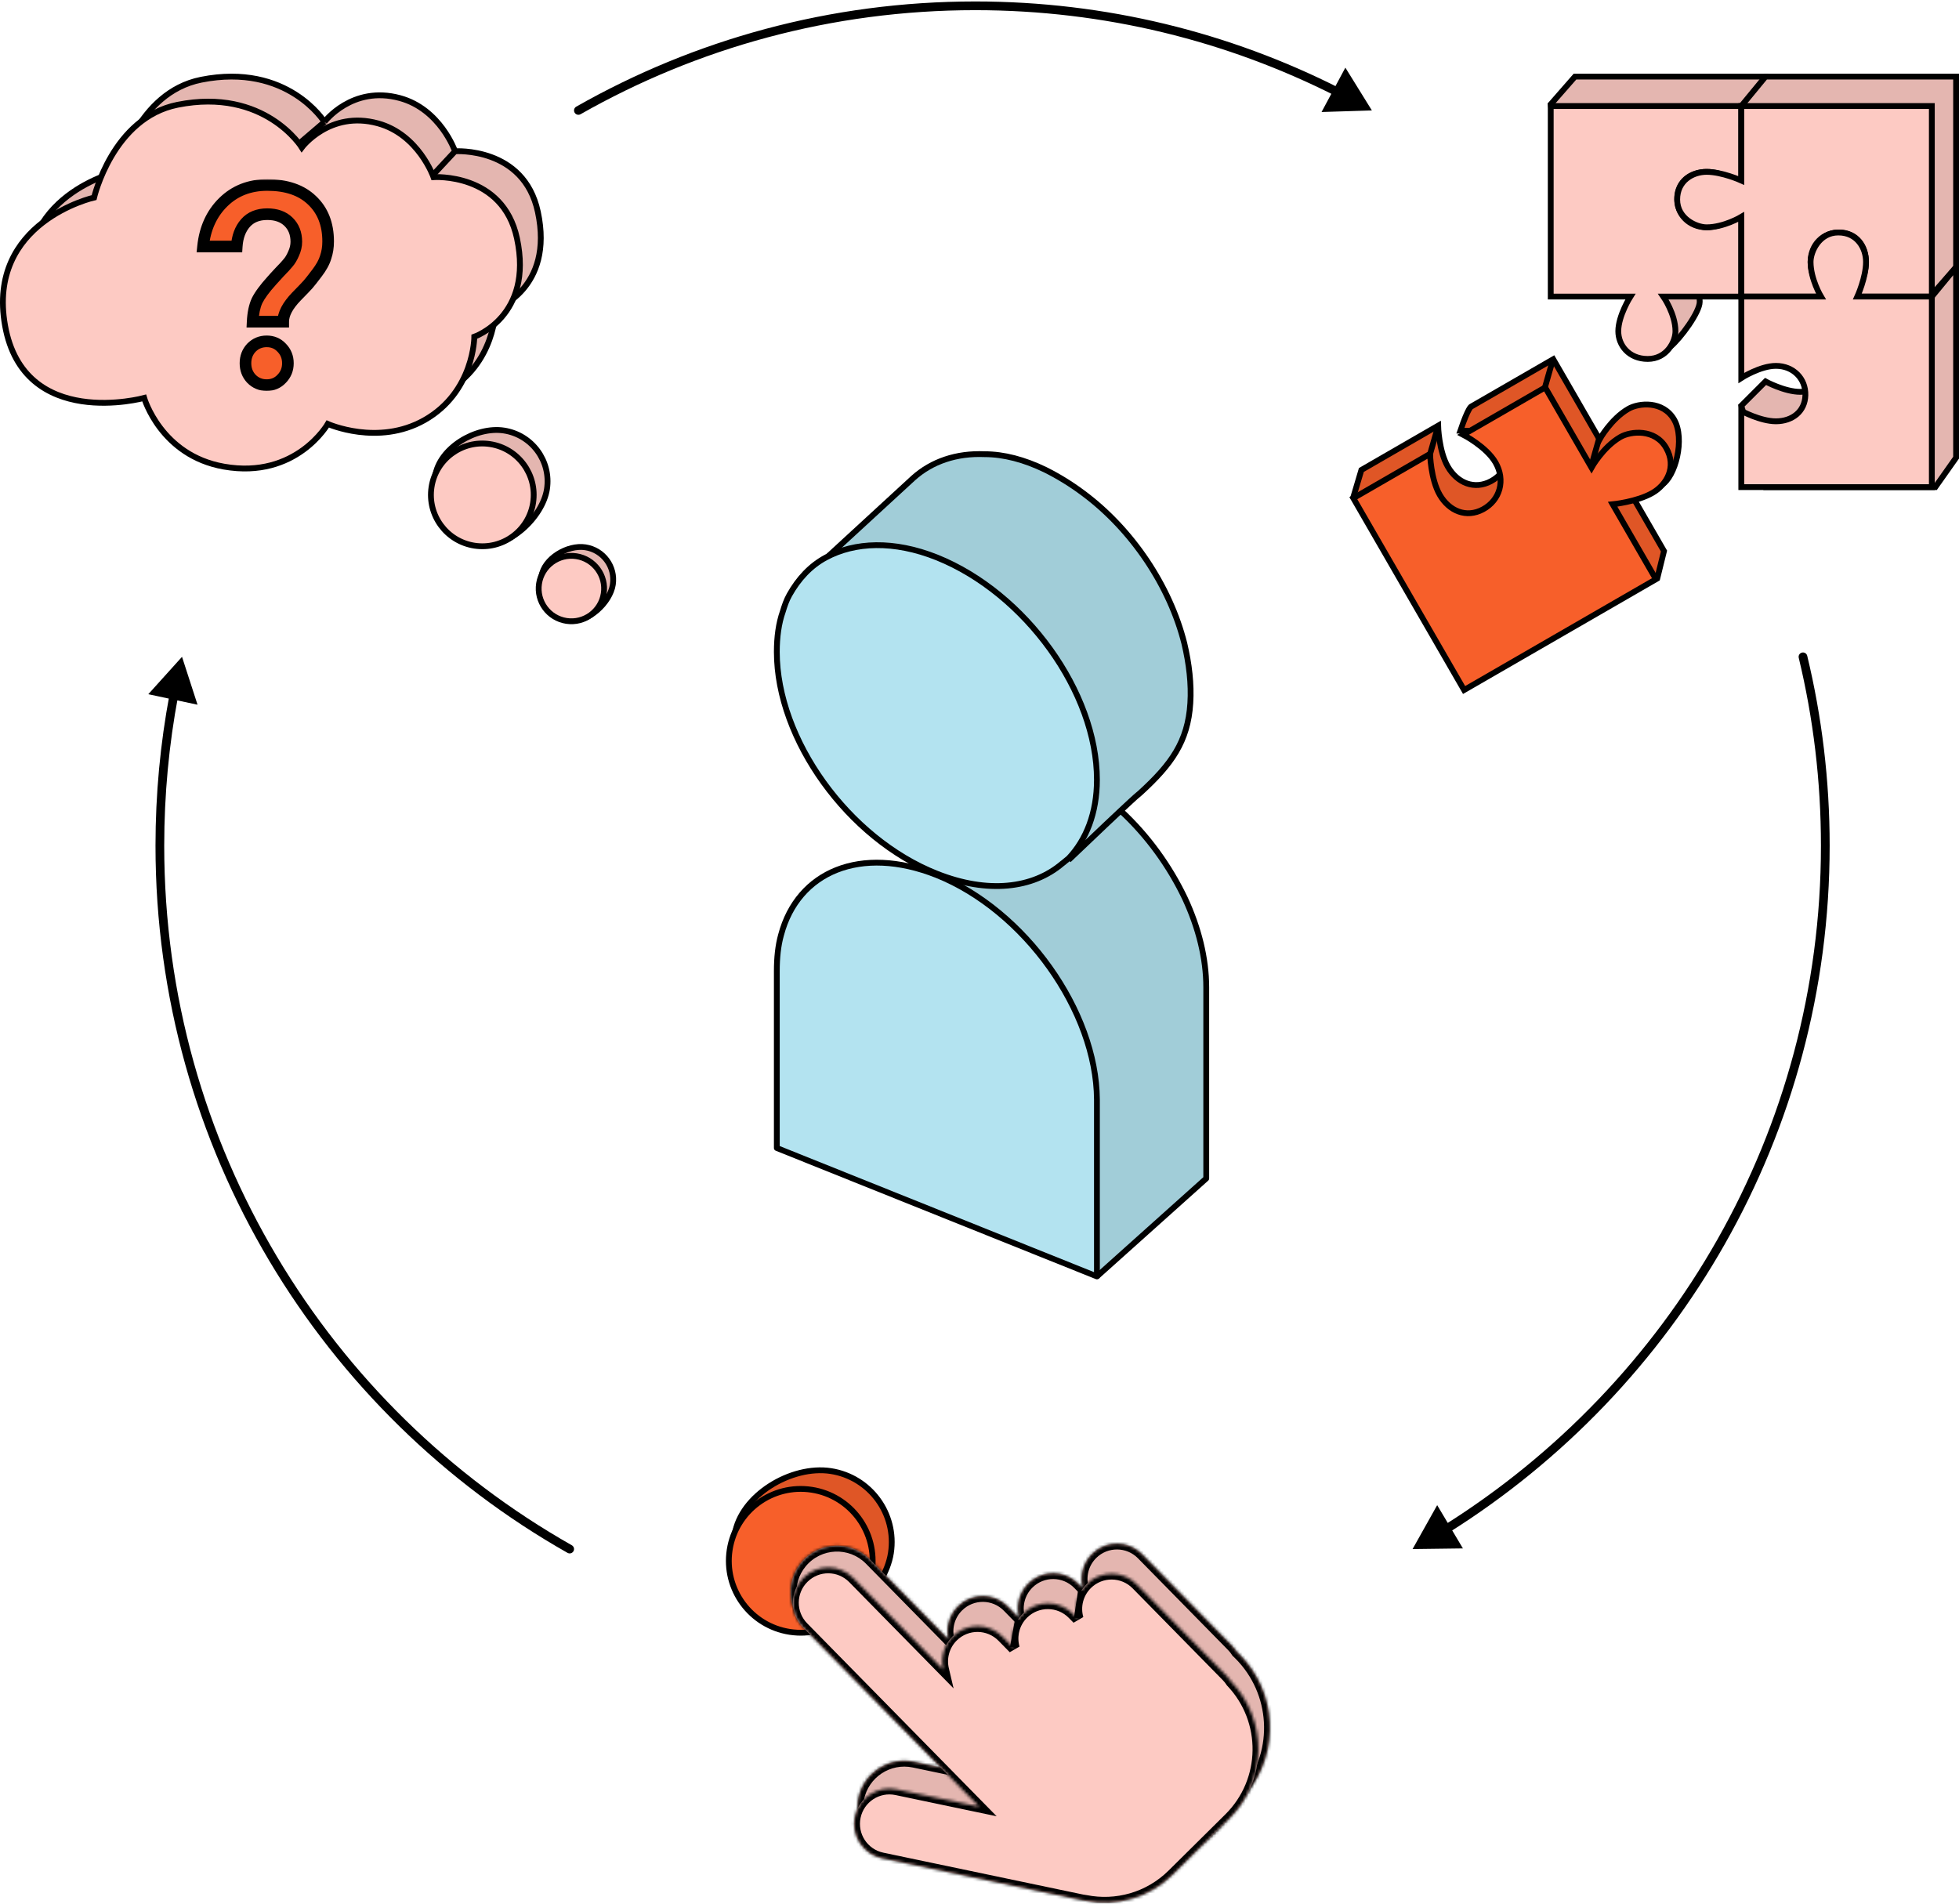 <?xml version="1.0" encoding="utf-8"?>
<svg width="674" height="655" viewBox="0 0 674 655" fill="none" xmlns="http://www.w3.org/2000/svg">
<path d="M569.294 91.915H541.878L533.534 35.89L541.878 26.354H607.439V52.578C607.439 52.578 600.883 49.002 595.519 49.002C589.923 49.002 585.546 52.349 585.387 57.942C585.222 63.703 589.559 68.074 595.519 68.074C600.967 68.074 607.439 63.902 607.439 63.902V91.915H580.618C580.618 91.915 584.791 97.875 584.791 103.835C584.791 107.411 578.234 116.351 574.658 119.331C571.082 122.311 570.04 112.439 568.358 110.987C566.235 109.155 565.122 106.495 565.122 103.835C565.122 98.471 569.294 91.915 569.294 91.915Z" fill="#FDCAC3"/>
<path d="M569.294 91.915H541.878L533.534 35.89L541.878 26.354H607.439V52.578C607.439 52.578 600.883 49.002 595.519 49.002C589.923 49.002 585.546 52.349 585.387 57.942C585.222 63.703 589.559 68.074 595.519 68.074C600.967 68.074 607.439 63.902 607.439 63.902V91.915H580.618C580.618 91.915 584.791 97.875 584.791 103.835C584.791 107.411 578.234 116.351 574.658 119.331C571.082 122.311 570.04 112.439 568.358 110.987C566.235 109.155 565.122 106.495 565.122 103.835C565.122 98.471 569.294 91.915 569.294 91.915Z" fill="black" fill-opacity="0.1"/>
<path d="M569.294 91.915H541.878L533.534 35.89L541.878 26.354H607.439V52.578C607.439 52.578 600.883 49.002 595.519 49.002C589.923 49.002 585.546 52.349 585.387 57.942C585.222 63.703 589.559 68.074 595.519 68.074C600.967 68.074 607.439 63.902 607.439 63.902V91.915H580.618C580.618 91.915 584.791 97.875 584.791 103.835C584.791 107.411 578.234 116.351 574.658 119.331C571.082 122.311 570.04 112.439 568.358 110.987C566.235 109.155 565.122 106.495 565.122 103.835C565.122 98.471 569.294 91.915 569.294 91.915Z" stroke="black" stroke-width="2"/>
<path d="M607.439 26.354L673 26.354L673 91.915L664.656 101.451C664.656 101.451 650.352 85.359 650.352 79.995C650.352 74.399 647.005 70.022 641.411 69.862C635.651 69.698 631.279 74.034 631.279 79.995C631.279 85.443 635.451 91.915 635.451 91.915L607.439 91.915L607.439 64.498C607.439 64.498 601.479 68.074 595.519 68.074C591.943 68.074 585.387 65.094 585.387 58.538C585.387 51.982 590.751 49.002 595.519 49.002C600.883 49.002 599.095 36.486 599.095 36.486L607.439 26.354Z" fill="#FDCAC3"/>
<path d="M607.439 26.354L673 26.354L673 91.915L664.656 101.451C664.656 101.451 650.352 85.359 650.352 79.995C650.352 74.399 647.005 70.022 641.411 69.862C635.651 69.698 631.279 74.034 631.279 79.995C631.279 85.443 635.451 91.915 635.451 91.915L607.439 91.915L607.439 64.498C607.439 64.498 601.479 68.074 595.519 68.074C591.943 68.074 585.387 65.094 585.387 58.538C585.387 51.982 590.751 49.002 595.519 49.002C600.883 49.002 599.095 36.486 599.095 36.486L607.439 26.354Z" fill="black" fill-opacity="0.1"/>
<path d="M607.439 26.354L673 26.354L673 91.915L664.656 101.451C664.656 101.451 650.352 85.359 650.352 79.995C650.352 74.399 647.005 70.022 641.411 69.862C635.651 69.698 631.279 74.034 631.279 79.995C631.279 85.443 635.451 91.915 635.451 91.915L607.439 91.915L607.439 64.498C607.439 64.498 601.479 68.074 595.519 68.074C591.943 68.074 585.387 65.094 585.387 58.538C585.387 51.982 590.751 49.002 595.519 49.002C600.883 49.002 599.095 36.486 599.095 36.486L607.439 26.354Z" stroke="black" stroke-width="2"/>
<path d="M673 91.915L673 157.476L665.848 167.608L607.439 167.608L599.095 139.595L607.439 131.251C607.439 131.251 613.995 134.827 619.359 134.827C624.955 134.827 629.331 131.481 629.491 125.887C629.656 120.127 625.319 115.755 619.359 115.755C613.91 115.755 607.439 119.927 607.439 119.927L607.439 91.915L634.855 91.915C634.855 91.915 631.279 85.955 631.279 79.995C631.279 76.418 634.259 69.862 640.815 69.862C647.372 69.862 650.352 75.226 650.352 79.995C650.352 85.359 664.656 102.047 664.656 102.047L673 91.915Z" fill="#FDCAC3"/>
<path d="M673 91.915L673 157.476L665.848 167.608L607.439 167.608L599.095 139.595L607.439 131.251C607.439 131.251 613.995 134.827 619.359 134.827C624.955 134.827 629.331 131.481 629.491 125.887C629.656 120.127 625.319 115.755 619.359 115.755C613.91 115.755 607.439 119.927 607.439 119.927L607.439 91.915L634.855 91.915C634.855 91.915 631.279 85.955 631.279 79.995C631.279 76.418 634.259 69.862 640.815 69.862C647.372 69.862 650.352 75.226 650.352 79.995C650.352 85.359 664.656 102.047 664.656 102.047L673 91.915Z" fill="black" fill-opacity="0.1"/>
<path d="M673 91.915L673 157.476L665.848 167.608L607.439 167.608L599.095 139.595L607.439 131.251C607.439 131.251 613.995 134.827 619.359 134.827C624.955 134.827 629.331 131.481 629.491 125.887C629.656 120.127 625.319 115.755 619.359 115.755C613.91 115.755 607.439 119.927 607.439 119.927L607.439 91.915L634.855 91.915C634.855 91.915 631.279 85.955 631.279 79.995C631.279 76.418 634.259 69.862 640.815 69.862C647.372 69.862 650.352 75.226 650.352 79.995C650.352 85.359 664.656 102.047 664.656 102.047L673 91.915Z" stroke="black" stroke-width="2"/>
<path d="M533.534 102.047V36.486H599.095V62.711C599.095 62.711 592.539 59.135 587.175 59.135C581.579 59.135 577.202 62.481 577.042 68.075C576.878 73.835 581.214 78.207 587.175 78.207C592.623 78.207 599.095 74.035 599.095 74.035V102.047H572.274C572.274 102.047 576.446 108.007 576.446 113.967C576.446 117.543 573.466 123.504 566.91 123.504C560.354 123.504 556.778 118.735 556.778 113.967C556.778 108.603 560.95 102.047 560.95 102.047H533.534Z" fill="#FDCAC3" stroke="black" stroke-width="2"/>
<path d="M599.095 36.486L664.656 36.486L664.656 102.047L638.431 102.047C638.431 102.047 642.007 95.491 642.007 90.127C642.007 84.531 638.661 80.155 633.067 79.995C627.307 79.83 622.935 84.167 622.935 90.127C622.935 95.576 627.107 102.047 627.107 102.047L599.095 102.047L599.095 74.631C599.095 74.631 593.135 78.207 587.175 78.207C583.598 78.207 577.042 75.227 577.042 68.671C577.042 62.114 582.406 59.135 587.175 59.135C592.539 59.135 599.095 62.114 599.095 62.114L599.095 36.486Z" fill="#FDCAC3" stroke="black" stroke-width="2"/>
<path d="M664.656 102.047L664.656 167.608L599.095 167.608L599.095 141.383C599.095 141.383 605.651 144.96 611.015 144.96C616.611 144.96 620.987 141.613 621.147 136.019C621.312 130.259 616.975 125.887 611.015 125.887C605.566 125.887 599.095 130.059 599.095 130.059L599.095 102.047L626.511 102.047C626.511 102.047 622.935 96.087 622.935 90.127C622.935 86.551 625.915 79.995 632.471 79.995C639.027 79.995 642.007 85.359 642.007 90.127C642.007 95.491 639.027 102.047 639.027 102.047L664.656 102.047Z" fill="#FDCAC3" stroke="black" stroke-width="2"/>
<path d="M557.607 163.807L572.504 189.61L570.243 198.782L506.497 227.719L465.617 171.066L468.388 161.712L494.791 146.468C494.791 146.468 495.001 155.148 498.119 160.548C501.372 166.182 507.285 168.643 513.01 165.553C518.905 162.37 520.786 155.463 517.321 149.462C516.314 147.717 505.911 148.325 502.447 148.201C505.218 140.01 506.192 139.886 506.192 139.886L534.395 123.603L550.331 151.206C550.331 151.206 554.253 144.141 560.254 140.677C563.854 138.598 572.187 137.787 575.998 144.388C579.809 150.989 576.429 164.137 571.629 166.909C566.228 170.027 557.607 163.807 557.607 163.807Z" fill="#F75F2A"/>
<path d="M557.607 163.807L572.504 189.61L570.243 198.782L506.497 227.719L465.617 171.066L468.388 161.712L494.791 146.468C494.791 146.468 495.001 155.148 498.119 160.548C501.372 166.182 507.285 168.643 513.01 165.553C518.905 162.37 520.786 155.463 517.321 149.462C516.314 147.717 505.911 148.325 502.447 148.201C505.218 140.01 506.192 139.886 506.192 139.886L534.395 123.603L550.331 151.206C550.331 151.206 554.253 144.141 560.254 140.677C563.854 138.598 572.187 137.787 575.998 144.388C579.809 150.989 576.429 164.137 571.629 166.909C566.228 170.027 557.607 163.807 557.607 163.807Z" fill="black" fill-opacity="0.1"/>
<path d="M557.607 163.807L572.504 189.61L570.243 198.782L506.497 227.719L465.617 171.066L468.388 161.712L494.791 146.468C494.791 146.468 495.001 155.148 498.119 160.548C501.372 166.182 507.285 168.643 513.01 165.553C518.905 162.37 520.786 155.463 517.321 149.462C516.314 147.717 505.911 148.325 502.447 148.201C505.218 140.01 506.192 139.886 506.192 139.886L534.395 123.603L550.331 151.206C550.331 151.206 554.253 144.141 560.254 140.677C563.854 138.598 572.187 137.787 575.998 144.388C579.809 150.989 576.429 164.137 571.629 166.909C566.228 170.027 557.607 163.807 557.607 163.807Z" stroke="black" stroke-width="2"/>
<path d="M569.733 199.31L503.726 237.419L465.617 171.412L492.02 156.169C492.02 156.169 492.23 164.848 495.348 170.249C498.601 175.882 504.514 178.343 510.239 175.253C516.134 172.07 518.015 165.163 514.55 159.162C511.383 153.677 503.421 149.586 503.421 149.586L531.624 133.303L547.56 160.906C547.56 160.906 551.482 153.841 557.483 150.377C561.083 148.298 569.416 147.488 573.227 154.088C577.038 160.689 573.37 166.807 568.569 169.579C563.168 172.697 554.836 173.507 554.836 173.507L569.733 199.31Z" fill="#F75F2A" stroke="black" stroke-width="2"/>
<path d="M494.718 146.815L491.946 156.515" stroke="black" stroke-width="2"/>
<path d="M534.212 123.95L531.441 133.65" stroke="black" stroke-width="2"/>
<path d="M550.149 150.972L547.378 160.673" stroke="black" stroke-width="2"/>
<path d="M306.519 534.352C305.49 541.081 300.907 548.293 294.799 553.571C288.681 558.857 281.245 562.025 274.622 561.011C267.967 559.993 261.98 555.203 257.899 548.844C253.82 542.488 251.754 534.728 252.784 527.992C253.803 521.337 258.593 515.35 264.952 511.269C271.308 507.19 279.067 505.124 285.804 506.154C299.311 508.221 308.586 520.845 306.519 534.352Z" fill="#F75F2A"/>
<path d="M306.519 534.352C305.49 541.081 300.907 548.293 294.799 553.571C288.681 558.857 281.245 562.025 274.622 561.011C267.967 559.993 261.98 555.203 257.899 548.844C253.82 542.488 251.754 534.728 252.784 527.992C253.803 521.337 258.593 515.35 264.952 511.269C271.308 507.19 279.067 505.124 285.804 506.154C299.311 508.221 308.586 520.845 306.519 534.352Z" fill="black" fill-opacity="0.1"/>
<path d="M306.519 534.352C305.49 541.081 300.907 548.293 294.799 553.571C288.681 558.857 281.245 562.025 274.622 561.011C267.967 559.993 261.98 555.203 257.899 548.844C253.82 542.488 251.754 534.728 252.784 527.992C253.803 521.337 258.593 515.35 264.952 511.269C271.308 507.19 279.067 505.124 285.804 506.154C299.311 508.221 308.586 520.845 306.519 534.352Z" stroke="black" stroke-width="2"/>
<circle cx="275.498" cy="537.047" r="24.741" transform="rotate(8.698 275.498 537.047)" fill="#F75F2A" stroke="black" stroke-width="2"/>
<mask id="path-14-inside-1_47_296" fill="white">
<path fill-rule="evenodd" clip-rule="evenodd" d="M425.575 568.398C425.119 567.672 424.578 566.983 423.952 566.346L392.941 534.77C388.247 529.991 380.568 529.922 375.788 534.616C372.507 537.838 371.446 542.468 372.622 546.6L370.998 544.946C366.304 540.167 358.625 540.098 353.845 544.792C350.57 548.008 349.507 552.627 350.673 556.754L346.794 552.804C342.1 548.025 334.421 547.956 329.642 552.649C326.503 555.731 325.396 560.101 326.334 564.091L299.383 536.649C292.731 529.876 281.676 530.362 275.644 537.692C270.15 544.369 270.963 554.204 277.479 559.888L335.684 610.655L314.441 606.202C305.64 604.357 297.027 610.057 295.286 618.879C294.292 623.108 296.975 627.326 301.227 628.217L369.28 642.484C381.588 648.299 396.58 647.17 408.079 638.446L413.541 634.302C416.626 631.962 419.395 629.232 421.779 626.181L429.328 616.521C440.405 602.346 439.222 582.147 426.566 569.362C426.241 569.033 425.91 568.712 425.575 568.398Z"/>
</mask>
<path fill-rule="evenodd" clip-rule="evenodd" d="M425.575 568.398C425.119 567.672 424.578 566.983 423.952 566.346L392.941 534.77C388.247 529.991 380.568 529.922 375.788 534.616C372.507 537.838 371.446 542.468 372.622 546.6L370.998 544.946C366.304 540.167 358.625 540.098 353.845 544.792C350.57 548.008 349.507 552.627 350.673 556.754L346.794 552.804C342.1 548.025 334.421 547.956 329.642 552.649C326.503 555.731 325.396 560.101 326.334 564.091L299.383 536.649C292.731 529.876 281.676 530.362 275.644 537.692C270.15 544.369 270.963 554.204 277.479 559.888L335.684 610.655L314.441 606.202C305.64 604.357 297.027 610.057 295.286 618.879C294.292 623.108 296.975 627.326 301.227 628.217L369.28 642.484C381.588 648.299 396.58 647.17 408.079 638.446L413.541 634.302C416.626 631.962 419.395 629.232 421.779 626.181L429.328 616.521C440.405 602.346 439.222 582.147 426.566 569.362C426.241 569.033 425.91 568.712 425.575 568.398Z" fill="#FDCAC3"/>
<path fill-rule="evenodd" clip-rule="evenodd" d="M425.575 568.398C425.119 567.672 424.578 566.983 423.952 566.346L392.941 534.77C388.247 529.991 380.568 529.922 375.788 534.616C372.507 537.838 371.446 542.468 372.622 546.6L370.998 544.946C366.304 540.167 358.625 540.098 353.845 544.792C350.57 548.008 349.507 552.627 350.673 556.754L346.794 552.804C342.1 548.025 334.421 547.956 329.642 552.649C326.503 555.731 325.396 560.101 326.334 564.091L299.383 536.649C292.731 529.876 281.676 530.362 275.644 537.692C270.15 544.369 270.963 554.204 277.479 559.888L335.684 610.655L314.441 606.202C305.64 604.357 297.027 610.057 295.286 618.879C294.292 623.108 296.975 627.326 301.227 628.217L369.28 642.484C381.588 648.299 396.58 647.17 408.079 638.446L413.541 634.302C416.626 631.962 419.395 629.232 421.779 626.181L429.328 616.521C440.405 602.346 439.222 582.147 426.566 569.362C426.241 569.033 425.91 568.712 425.575 568.398Z" fill="black" fill-opacity="0.1"/>
<path d="M425.575 568.398L423.882 569.463L424.02 569.682L424.209 569.858L425.575 568.398ZM423.952 566.346L422.525 567.748V567.748L423.952 566.346ZM392.941 534.77L394.368 533.369L392.941 534.77ZM375.788 534.616L377.19 536.043V536.043L375.788 534.616ZM372.622 546.6L371.195 548.001L374.546 546.053L372.622 546.6ZM370.998 544.946L369.571 546.348V546.348L370.998 544.946ZM353.845 544.792L355.247 546.218V546.218L353.845 544.792ZM350.673 556.754L349.246 558.155L352.597 556.21L350.673 556.754ZM346.794 552.804L348.221 551.403H348.221L346.794 552.804ZM329.642 552.649L328.24 551.223L329.642 552.649ZM326.334 564.091L324.907 565.492L329.918 570.594L328.281 563.633L326.334 564.091ZM299.383 536.649L300.81 535.247L299.383 536.649ZM275.644 537.692L277.188 538.963L275.644 537.692ZM277.479 559.888L278.794 558.38L277.479 559.888ZM335.684 610.655L335.274 612.613L342.773 614.185L336.999 609.148L335.684 610.655ZM314.441 606.202L314.851 604.244H314.851L314.441 606.202ZM295.286 618.879L297.233 619.337L297.241 619.302L297.248 619.266L295.286 618.879ZM301.227 628.217L301.638 626.26H301.638L301.227 628.217ZM369.28 642.484L370.135 640.675L369.922 640.574L369.691 640.526L369.28 642.484ZM408.079 638.446L409.288 640.039L408.079 638.446ZM413.541 634.302L412.332 632.709L413.541 634.302ZM421.779 626.181L420.203 624.95L421.779 626.181ZM429.328 616.521L430.904 617.753L429.328 616.521ZM426.566 569.362L425.145 570.769L425.145 570.769L426.566 569.362ZM427.269 567.334C426.736 566.487 426.106 565.685 425.379 564.945L422.525 567.748C423.05 568.282 423.502 568.857 423.882 569.463L427.269 567.334ZM425.379 564.945L394.368 533.369L391.514 536.172L422.525 567.748L425.379 564.945ZM394.368 533.369C388.9 527.802 379.954 527.721 374.387 533.189L377.19 536.043C381.181 532.123 387.594 532.181 391.514 536.172L394.368 533.369ZM374.387 533.189C370.563 536.944 369.33 542.339 370.698 547.147L374.546 546.053C373.562 542.596 374.452 538.732 377.19 536.043L374.387 533.189ZM374.049 545.199L372.425 543.545L369.571 546.348L371.195 548.001L374.049 545.199ZM372.425 543.545C366.957 537.978 358.011 537.897 352.444 543.365L355.247 546.218C359.238 542.299 365.651 542.357 369.571 546.348L372.425 543.545ZM352.444 543.365C348.627 547.114 347.392 552.496 348.748 557.297L352.597 556.21C351.622 552.758 352.514 548.903 355.247 546.218L352.444 543.365ZM352.1 555.352L348.221 551.403L345.367 554.206L349.246 558.155L352.1 555.352ZM348.221 551.403C342.753 545.835 333.807 545.755 328.24 551.223L331.043 554.076C335.034 550.157 341.447 550.214 345.367 554.206L348.221 551.403ZM328.24 551.223C324.583 554.814 323.296 559.907 324.387 564.549L328.281 563.633C327.496 560.295 328.424 556.649 331.043 554.076L328.24 551.223ZM327.761 562.69L300.81 535.247L297.956 538.05L324.907 565.492L327.761 562.69ZM300.81 535.247C293.325 527.627 280.886 528.173 274.099 536.421L277.188 538.963C282.465 532.55 292.137 532.125 297.956 538.05L300.81 535.247ZM274.099 536.421C267.918 543.934 268.833 555 276.164 561.395L278.794 558.38C273.093 553.408 272.382 544.804 277.188 538.963L274.099 536.421ZM276.164 561.395L334.369 612.162L336.999 609.148L278.794 558.38L276.164 561.395ZM336.094 608.698L314.851 604.244L314.031 608.159L335.274 612.613L336.094 608.698ZM314.851 604.244C304.96 602.171 295.281 608.577 293.324 618.492L297.248 619.266C298.774 611.537 306.32 606.543 314.031 608.159L314.851 604.244ZM293.339 618.421C292.088 623.744 295.465 629.053 300.817 630.175L301.638 626.26C298.485 625.599 296.496 622.472 297.233 619.337L293.339 618.421ZM300.817 630.175L368.87 644.441L369.691 640.526L301.638 626.26L300.817 630.175ZM406.871 636.852C395.985 645.111 381.791 646.183 370.135 640.675L368.426 644.292C381.385 650.415 397.175 649.229 409.288 640.039L406.871 636.852ZM412.332 632.709L406.871 636.852L409.288 640.039L414.75 635.895L412.332 632.709ZM420.203 624.95C417.925 627.865 415.279 630.473 412.332 632.709L414.75 635.895C417.972 633.451 420.864 630.6 423.355 627.413L420.203 624.95ZM427.752 615.29L420.203 624.95L423.355 627.413L430.904 617.753L427.752 615.29ZM425.145 570.769C437.093 582.839 438.21 601.908 427.752 615.29L430.904 617.753C442.601 602.784 441.352 581.455 427.988 567.955L425.145 570.769ZM424.209 569.858C424.525 570.155 424.837 570.458 425.145 570.769L427.988 567.955C427.644 567.608 427.296 567.269 426.942 566.938L424.209 569.858Z" fill="black" mask="url(#path-14-inside-1_47_296)"/>
<mask id="path-16-inside-2_47_296" fill="white">
<path fill-rule="evenodd" clip-rule="evenodd" d="M276.446 542.816C271.667 547.51 271.598 555.189 276.291 559.968L336.849 621.629L308.487 615.683C301.931 614.309 295.502 618.509 294.127 625.065C292.753 631.622 296.954 638.051 303.51 639.425L372.269 653.839C372.681 653.926 373.093 653.99 373.503 654.033C383.951 656.115 395.248 653.173 403.454 645.05L422.987 625.714C436.019 612.813 436.281 591.887 423.692 578.665C423.246 577.967 422.721 577.305 422.118 576.691L391.107 545.115C386.413 540.336 378.734 540.266 373.954 544.96C370.673 548.183 369.612 552.813 370.788 556.945L369.164 555.291C364.47 550.512 356.791 550.443 352.012 555.136C348.737 558.353 347.673 562.971 348.839 567.098L344.96 563.149C340.266 558.369 332.587 558.3 327.808 562.994C324.67 566.076 323.562 570.445 324.5 574.435L293.599 542.971C288.905 538.192 281.225 538.122 276.446 542.816Z"/>
</mask>
<path fill-rule="evenodd" clip-rule="evenodd" d="M276.446 542.816C271.667 547.51 271.598 555.189 276.291 559.968L336.849 621.629L308.487 615.683C301.931 614.309 295.502 618.509 294.127 625.065C292.753 631.622 296.954 638.051 303.51 639.425L372.269 653.839C372.681 653.926 373.093 653.99 373.503 654.033C383.951 656.115 395.248 653.173 403.454 645.05L422.987 625.714C436.019 612.813 436.281 591.887 423.692 578.665C423.246 577.967 422.721 577.305 422.118 576.691L391.107 545.115C386.413 540.336 378.734 540.266 373.954 544.96C370.673 548.183 369.612 552.813 370.788 556.945L369.164 555.291C364.47 550.512 356.791 550.443 352.012 555.136C348.737 558.353 347.673 562.971 348.839 567.098L344.96 563.149C340.266 558.369 332.587 558.3 327.808 562.994C324.67 566.076 323.562 570.445 324.5 574.435L293.599 542.971C288.905 538.192 281.225 538.122 276.446 542.816Z" fill="#FDCAC3"/>
<path d="M276.291 559.968L274.865 561.37H274.865L276.291 559.968ZM276.446 542.816L277.848 544.243L276.446 542.816ZM336.849 621.629L336.439 623.586L342.906 624.942L338.276 620.227L336.849 621.629ZM308.487 615.683L308.077 617.64L308.487 615.683ZM294.127 625.065L296.085 625.476L294.127 625.065ZM303.51 639.425L303.92 637.468H303.92L303.51 639.425ZM372.269 653.839L372.679 651.882H372.679L372.269 653.839ZM373.503 654.033L373.894 652.072L373.803 652.054L373.712 652.044L373.503 654.033ZM403.454 645.05L402.047 643.628L403.454 645.05ZM422.987 625.714L421.58 624.292L422.987 625.714ZM423.692 578.665L422.007 579.742L422.111 579.904L422.244 580.044L423.692 578.665ZM422.118 576.691L420.691 578.092V578.092L422.118 576.691ZM391.107 545.115L392.534 543.713L391.107 545.115ZM373.954 544.96L375.356 546.387V546.387L373.954 544.96ZM370.788 556.945L369.361 558.346L372.712 556.398L370.788 556.945ZM369.164 555.291L370.591 553.89H370.591L369.164 555.291ZM352.012 555.136L353.413 556.563V556.563L352.012 555.136ZM348.839 567.098L347.412 568.499L350.763 566.554L348.839 567.098ZM344.96 563.149L346.387 561.747L344.96 563.149ZM327.808 562.994L329.209 564.421L327.808 562.994ZM324.5 574.435L323.073 575.837L328.084 580.938L326.447 573.977L324.5 574.435ZM293.599 542.971L295.025 541.569L293.599 542.971ZM277.718 558.567C273.799 554.576 273.856 548.163 277.848 544.243L275.045 541.389C269.477 546.857 269.397 555.803 274.865 561.37L277.718 558.567ZM338.276 620.227L277.718 558.567L274.865 561.37L335.422 623.03L338.276 620.227ZM308.077 617.64L336.439 623.586L337.259 619.671L308.897 613.726L308.077 617.64ZM296.085 625.476C297.233 620.001 302.602 616.493 308.077 617.64L308.897 613.726C301.26 612.125 293.771 617.018 292.17 624.655L296.085 625.476ZM303.92 637.468C298.445 636.32 294.937 630.951 296.085 625.476L292.17 624.655C290.569 632.292 295.462 639.782 303.1 641.383L303.92 637.468ZM372.679 651.882L303.92 637.468L303.1 641.383L371.858 655.797L372.679 651.882ZM373.712 652.044C373.369 652.008 373.025 651.954 372.679 651.882L371.858 655.797C372.337 655.897 372.816 655.972 373.294 656.022L373.712 652.044ZM402.047 643.628C394.336 651.262 383.721 654.03 373.894 652.072L373.112 655.995C384.18 658.2 396.161 655.083 404.861 646.471L402.047 643.628ZM421.58 624.292L402.047 643.628L404.861 646.471L424.394 627.135L421.58 624.292ZM422.244 580.044C434.083 592.479 433.836 612.159 421.58 624.292L424.394 627.135C438.202 613.466 438.479 591.295 425.141 577.286L422.244 580.044ZM420.691 578.092C421.197 578.607 421.635 579.161 422.007 579.742L425.377 577.587C424.857 576.774 424.246 576.003 423.545 575.289L420.691 578.092ZM389.68 546.516L420.691 578.092L423.545 575.289L392.534 543.713L389.68 546.516ZM375.356 546.387C379.347 542.467 385.76 542.525 389.68 546.516L392.534 543.713C387.066 538.146 378.12 538.065 372.553 543.533L375.356 546.387ZM372.712 556.398C371.728 552.941 372.618 549.076 375.356 546.387L372.553 543.533C368.729 547.289 367.496 552.684 368.865 557.493L372.712 556.398ZM367.737 556.693L369.361 558.346L372.215 555.544L370.591 553.89L367.737 556.693ZM353.413 556.563C357.404 552.644 363.817 552.701 367.737 556.693L370.591 553.89C365.123 548.322 356.177 548.242 350.61 553.709L353.413 556.563ZM350.763 566.554C349.789 563.103 350.68 559.248 353.413 556.563L350.61 553.709C346.793 557.458 345.558 562.84 346.914 567.642L350.763 566.554ZM343.533 564.55L347.412 568.499L350.266 565.696L346.387 561.747L343.533 564.55ZM329.209 564.421C333.2 560.501 339.613 560.559 343.533 564.55L346.387 561.747C340.919 556.18 331.974 556.099 326.406 561.567L329.209 564.421ZM326.447 573.977C325.662 570.639 326.59 566.993 329.209 564.421L326.406 561.567C322.749 565.159 321.462 570.251 322.553 574.893L326.447 573.977ZM292.172 544.372L323.073 575.837L325.927 573.034L295.025 541.569L292.172 544.372ZM277.848 544.243C281.839 540.323 288.252 540.381 292.172 544.372L295.025 541.569C289.558 536.002 280.612 535.921 275.045 541.389L277.848 544.243Z" fill="black" mask="url(#path-16-inside-2_47_296)"/>
<path d="M350.223 557.305L348.483 566.856M371.921 547.336L370.495 556.767" stroke="black" stroke-width="2"/>
<path d="M188.183 168.283C187.448 173.083 184.168 178.262 179.77 182.063C175.363 185.87 170.045 188.116 165.349 187.398C160.622 186.675 156.338 183.264 153.404 178.691C150.472 174.123 148.997 168.559 149.733 163.75C150.456 159.023 153.867 154.739 158.439 151.804C163.008 148.873 168.572 147.398 173.381 148.134C183.032 149.61 189.659 158.631 188.183 168.283Z" fill="#FDCAC3"/>
<path d="M188.183 168.283C187.448 173.083 184.168 178.262 179.77 182.063C175.363 185.87 170.045 188.116 165.349 187.398C160.622 186.675 156.338 183.264 153.404 178.691C150.472 174.123 148.997 168.559 149.733 163.75C150.456 159.023 153.867 154.739 158.439 151.804C163.008 148.873 168.572 147.398 173.381 148.134C183.032 149.61 189.659 158.631 188.183 168.283Z" fill="black" fill-opacity="0.1"/>
<path d="M188.183 168.283C187.448 173.083 184.168 178.262 179.77 182.063C175.363 185.87 170.045 188.116 165.349 187.398C160.622 186.675 156.338 183.264 153.404 178.691C150.472 174.123 148.997 168.559 149.733 163.75C150.456 159.023 153.867 154.739 158.439 151.804C163.008 148.873 168.572 147.398 173.381 148.134C183.032 149.61 189.659 158.631 188.183 168.283Z" stroke="black" stroke-width="2"/>
<circle cx="165.943" cy="170.279" r="17.679" transform="rotate(8.698 165.943 170.279)" fill="#FDCAC3" stroke="black" stroke-width="2"/>
<path d="M210.846 201.148C210.38 204.196 208.283 207.527 205.44 209.984C202.587 212.449 199.195 213.857 196.252 213.406C193.277 212.951 190.54 210.793 188.648 207.846C186.759 204.902 185.822 201.334 186.29 198.277C186.745 195.302 188.902 192.565 191.85 190.674C194.794 188.785 198.362 187.847 201.419 188.315C207.566 189.255 211.787 195.001 210.846 201.148Z" fill="#FDCAC3"/>
<path d="M210.846 201.148C210.38 204.196 208.283 207.527 205.44 209.984C202.587 212.449 199.195 213.857 196.252 213.406C193.277 212.951 190.54 210.793 188.648 207.846C186.759 204.902 185.822 201.334 186.29 198.277C186.745 195.302 188.902 192.565 191.85 190.674C194.794 188.785 198.362 187.847 201.419 188.315C207.566 189.255 211.787 195.001 210.846 201.148Z" fill="black" fill-opacity="0.1"/>
<path d="M210.846 201.148C210.38 204.196 208.283 207.527 205.44 209.984C202.587 212.449 199.195 213.857 196.252 213.406C193.277 212.951 190.54 210.793 188.648 207.846C186.759 204.902 185.822 201.334 186.29 198.277C186.745 195.302 188.902 192.565 191.85 190.674C194.794 188.785 198.362 187.847 201.419 188.315C207.566 189.255 211.787 195.001 210.846 201.148Z" stroke="black" stroke-width="2"/>
<circle cx="196.59" cy="202.511" r="11.26" transform="rotate(8.698 196.59 202.511)" fill="#FDCAC3" stroke="black" stroke-width="2"/>
<path d="M69.211 27.434C47.056 31.852 40.726 58.993 40.726 58.993C40.726 58.993 4.011 67.199 10.342 102.546C16.755 138.356 57.817 127.162 57.817 127.162C57.817 127.162 63.514 146.742 85.036 150.516C109.724 154.846 120.485 135.999 120.485 135.999C120.485 135.999 137.576 143.619 153.401 134.737C170.492 125.144 170.492 106.333 170.492 106.333C170.492 106.333 190.749 99.39 185.051 72.879C180.224 50.415 156.566 52.05 156.566 52.05C156.566 52.05 151.502 37.533 137.576 33.746C121.132 29.274 111.623 41.951 111.623 41.951C111.623 41.951 98.963 21.5 69.211 27.434Z" fill="#FDCAC3"/>
<path d="M69.211 27.434C47.056 31.852 40.726 58.993 40.726 58.993C40.726 58.993 4.011 67.199 10.342 102.546C16.755 138.356 57.817 127.162 57.817 127.162C57.817 127.162 63.514 146.742 85.036 150.516C109.724 154.846 120.485 135.999 120.485 135.999C120.485 135.999 137.576 143.619 153.401 134.737C170.492 125.144 170.492 106.333 170.492 106.333C170.492 106.333 190.749 99.39 185.051 72.879C180.224 50.415 156.566 52.05 156.566 52.05C156.566 52.05 151.502 37.533 137.576 33.746C121.132 29.274 111.623 41.951 111.623 41.951C111.623 41.951 98.963 21.5 69.211 27.434Z" fill="black" fill-opacity="0.1"/>
<path d="M111.623 41.951C111.623 41.951 98.963 21.5 69.211 27.434C47.056 31.852 40.726 58.993 40.726 58.993C40.726 58.993 4.011 67.199 10.342 102.546C16.755 138.356 57.817 127.162 57.817 127.162C57.817 127.162 63.514 146.742 85.036 150.516C109.724 154.846 120.485 135.999 120.485 135.999C120.485 135.999 137.576 143.619 153.401 134.737C170.492 125.144 170.492 106.333 170.492 106.333C170.492 106.333 190.749 99.39 185.051 72.879C180.224 50.415 156.566 52.05 156.566 52.05M111.623 41.951C111.623 41.951 121.132 29.274 137.576 33.746C151.502 37.533 156.566 52.05 156.566 52.05M111.623 41.951L102.761 49.525M156.566 52.05L148.337 60.887" stroke="black" stroke-width="2"/>
<path d="M61.088 36.053C38.752 40.523 32.371 67.976 32.371 67.976C32.371 67.976 -4.642 76.276 1.74 112.029C8.205 148.25 49.601 136.928 49.601 136.928C49.601 136.928 55.344 156.733 77.042 160.551C101.93 164.931 112.778 145.867 112.778 145.867C112.778 145.867 130.008 153.574 145.962 144.59C163.192 134.887 163.192 115.86 163.192 115.86C163.192 115.86 183.613 108.837 177.87 82.022C173.003 59.299 149.153 60.953 149.153 60.953C149.153 60.953 144.048 46.269 130.008 42.438C113.431 37.915 103.844 50.738 103.844 50.738C103.844 50.738 91.081 30.052 61.088 36.053Z" fill="#FDCAC3" stroke="black" stroke-width="2"/>
<mask id="path-26-outside-3_47_296" maskUnits="userSpaceOnUse" x="66.86" y="61.653" width="49" height="73" fill="black">
<rect fill="white" x="66.86" y="61.653" width="49" height="73"/>
<path d="M86.496 130.33C85.136 128.875 84.457 127.093 84.457 124.983C84.457 122.873 85.136 121.091 86.496 119.636C87.927 118.181 89.68 117.453 91.755 117.453C93.83 117.453 95.547 118.181 96.906 119.636C98.337 121.091 99.053 122.873 99.053 124.983C99.053 127.093 98.337 128.875 96.906 130.33C95.547 131.785 93.83 132.513 91.755 132.513C89.68 132.513 87.927 131.785 86.496 130.33ZM112.898 83.078C112.898 85.042 112.612 86.861 112.039 88.534C111.538 90.207 110.537 92.026 109.034 93.99C107.603 95.882 106.601 97.155 106.029 97.81C105.457 98.465 104.097 99.883 101.951 102.066C98.946 105.194 97.443 108.068 97.443 110.687H86.925C87.068 107.777 87.569 105.376 88.428 103.485C89.358 101.593 91.039 99.301 93.472 96.61C93.901 96.1 94.796 95.118 96.155 93.663C97.586 92.208 98.588 91.117 99.16 90.389C99.804 89.662 100.412 88.643 100.985 87.334C101.629 85.951 101.951 84.569 101.951 83.187C101.951 80.35 101.056 78.058 99.267 76.312C97.479 74.566 95.046 73.693 91.969 73.693C88.75 73.693 86.245 74.711 84.457 76.748C82.668 78.785 81.666 81.477 81.451 84.824H69.86C70.504 78.567 72.83 73.474 76.837 69.546C80.843 65.617 85.888 63.653 91.969 63.653C98.552 63.653 103.668 65.399 107.317 68.891C111.038 72.383 112.898 77.112 112.898 83.078Z"/>
</mask>
<path d="M86.496 130.33C85.136 128.875 84.457 127.093 84.457 124.983C84.457 122.873 85.136 121.091 86.496 119.636C87.927 118.181 89.68 117.453 91.755 117.453C93.83 117.453 95.547 118.181 96.906 119.636C98.337 121.091 99.053 122.873 99.053 124.983C99.053 127.093 98.337 128.875 96.906 130.33C95.547 131.785 93.83 132.513 91.755 132.513C89.68 132.513 87.927 131.785 86.496 130.33ZM112.898 83.078C112.898 85.042 112.612 86.861 112.039 88.534C111.538 90.207 110.537 92.026 109.034 93.99C107.603 95.882 106.601 97.155 106.029 97.81C105.457 98.465 104.097 99.883 101.951 102.066C98.946 105.194 97.443 108.068 97.443 110.687H86.925C87.068 107.777 87.569 105.376 88.428 103.485C89.358 101.593 91.039 99.301 93.472 96.61C93.901 96.1 94.796 95.118 96.155 93.663C97.586 92.208 98.588 91.117 99.16 90.389C99.804 89.662 100.412 88.643 100.985 87.334C101.629 85.951 101.951 84.569 101.951 83.187C101.951 80.35 101.056 78.058 99.267 76.312C97.479 74.566 95.046 73.693 91.969 73.693C88.75 73.693 86.245 74.711 84.457 76.748C82.668 78.785 81.666 81.477 81.451 84.824H69.86C70.504 78.567 72.83 73.474 76.837 69.546C80.843 65.617 85.888 63.653 91.969 63.653C98.552 63.653 103.668 65.399 107.317 68.891C111.038 72.383 112.898 77.112 112.898 83.078Z" fill="#F75F2A"/>
<path d="M86.496 130.33L85.034 131.696L85.052 131.714L85.07 131.733L86.496 130.33ZM86.496 119.636L85.07 118.233L85.052 118.252L85.034 118.27L86.496 119.636ZM96.906 119.636L95.445 121.001L95.463 121.02L95.48 121.038L96.906 119.636ZM96.906 130.33L95.48 128.928L95.463 128.946L95.445 128.965L96.906 130.33ZM112.039 88.534L110.147 87.887L110.134 87.924L110.123 87.961L112.039 88.534ZM109.034 93.99L107.446 92.775L107.439 92.784L109.034 93.99ZM106.029 97.81L107.535 99.126L106.029 97.81ZM101.951 102.066L100.525 100.664L100.516 100.672L100.508 100.681L101.951 102.066ZM97.443 110.687V112.687H99.443V110.687H97.443ZM86.925 110.687L84.927 110.589L84.824 112.687H86.925V110.687ZM88.428 103.485L86.633 102.602L86.619 102.63L86.606 102.658L88.428 103.485ZM93.472 96.61L94.956 97.951L94.979 97.925L95.001 97.899L93.472 96.61ZM96.155 93.663L94.729 92.261L94.711 92.279L94.694 92.298L96.155 93.663ZM99.16 90.389L97.663 89.064L97.624 89.107L97.588 89.153L99.16 90.389ZM100.985 87.334L99.172 86.489L99.162 86.511L99.152 86.533L100.985 87.334ZM99.267 76.312L97.871 77.743L97.871 77.743L99.267 76.312ZM84.457 76.748L82.954 75.429L84.457 76.748ZM81.451 84.824V86.824H83.327L83.447 84.952L81.451 84.824ZM69.86 84.824L67.871 84.619L67.644 86.824H69.86V84.824ZM76.837 69.546L75.436 68.118L75.436 68.118L76.837 69.546ZM107.317 68.891L105.934 70.336L105.941 70.343L105.948 70.349L107.317 68.891ZM87.957 128.965C86.966 127.904 86.457 126.619 86.457 124.983H82.457C82.457 127.567 83.307 129.847 85.034 131.696L87.957 128.965ZM86.457 124.983C86.457 123.347 86.966 122.062 87.957 121.001L85.034 118.27C83.307 120.119 82.457 122.399 82.457 124.983H86.457ZM87.922 121.038C88.97 119.972 90.206 119.453 91.755 119.453V115.453C89.154 115.453 86.884 116.389 85.07 118.233L87.922 121.038ZM91.755 119.453C93.302 119.453 94.481 119.97 95.445 121.001L98.368 118.27C96.613 116.392 94.358 115.453 91.755 115.453V119.453ZM95.48 121.038C96.53 122.105 97.053 123.378 97.053 124.983H101.053C101.053 122.368 100.145 120.076 98.332 118.233L95.48 121.038ZM97.053 124.983C97.053 126.588 96.53 127.861 95.48 128.928L98.332 131.733C100.145 129.89 101.053 127.598 101.053 124.983H97.053ZM95.445 128.965C94.481 129.996 93.302 130.513 91.755 130.513V134.513C94.358 134.513 96.613 133.574 98.368 131.696L95.445 128.965ZM91.755 130.513C90.206 130.513 88.97 129.994 87.922 128.928L85.07 131.733C86.884 133.577 89.154 134.513 91.755 134.513V130.513ZM110.898 83.078C110.898 84.846 110.641 86.444 110.147 87.887L113.932 89.181C114.583 87.278 114.898 85.238 114.898 83.078H110.898ZM110.123 87.961C109.714 89.327 108.857 90.93 107.446 92.775L110.623 95.206C112.216 93.123 113.363 91.088 113.955 89.108L110.123 87.961ZM107.439 92.784C106.004 94.681 105.043 95.9 104.523 96.494L107.535 99.126C108.16 98.411 109.202 97.083 110.629 95.197L107.439 92.784ZM104.523 96.494C103.997 97.095 102.683 98.469 100.525 100.664L103.377 103.468C105.511 101.298 106.916 99.834 107.535 99.126L104.523 96.494ZM100.508 100.681C97.367 103.951 95.443 107.302 95.443 110.687H99.443C99.443 108.834 100.524 106.438 103.393 103.452L100.508 100.681ZM97.443 108.687H86.925V112.687H97.443V108.687ZM88.923 110.785C89.058 108.033 89.527 105.901 90.249 104.311L86.606 102.658C85.611 104.851 85.078 107.521 84.927 110.589L88.923 110.785ZM90.222 104.367C91.032 102.72 92.572 100.589 94.956 97.951L91.988 95.269C89.507 98.014 87.683 100.466 86.633 102.602L90.222 104.367ZM95.001 97.899C95.392 97.435 96.251 96.49 97.617 95.028L94.694 92.298C93.34 93.747 92.41 94.766 91.943 95.321L95.001 97.899ZM97.581 95.066C99.017 93.605 100.086 92.447 100.732 91.626L97.588 89.153C97.089 89.787 96.155 90.811 94.729 92.261L97.581 95.066ZM100.658 91.715C101.489 90.776 102.197 89.554 102.817 88.135L99.152 86.533C98.628 87.732 98.12 88.547 97.663 89.064L100.658 91.715ZM102.798 88.178C103.552 86.559 103.951 84.89 103.951 83.187H99.951C99.951 84.248 99.705 85.344 99.172 86.489L102.798 88.178ZM103.951 83.187C103.951 79.89 102.892 77.055 100.665 74.88L97.871 77.743C99.22 79.061 99.951 80.809 99.951 83.187H103.951ZM100.665 74.88C98.42 72.689 95.441 71.693 91.969 71.693V75.693C94.651 75.693 96.538 76.442 97.871 77.743L100.665 74.88ZM91.969 71.693C88.293 71.693 85.194 72.877 82.954 75.429L85.96 78.068C87.297 76.545 89.207 75.693 91.969 75.693V71.693ZM82.954 75.429C80.81 77.87 79.692 81.015 79.456 84.696L83.447 84.952C83.641 81.939 84.526 79.701 85.96 78.068L82.954 75.429ZM81.451 82.824H69.86V86.824H81.451V82.824ZM71.85 85.028C72.452 79.176 74.603 74.536 78.237 70.974L75.436 68.118C71.056 72.412 68.556 77.958 67.871 84.619L71.85 85.028ZM78.237 70.974C81.837 67.444 86.363 65.653 91.969 65.653V61.653C85.412 61.653 79.85 63.79 75.436 68.118L78.237 70.974ZM91.969 65.653C98.198 65.653 102.76 67.298 105.934 70.336L108.7 67.446C104.576 63.5 98.906 61.653 91.969 61.653V65.653ZM105.948 70.349C109.197 73.399 110.898 77.563 110.898 83.078H114.898C114.898 76.661 112.878 71.367 108.686 67.433L105.948 70.349Z" fill="black" mask="url(#path-26-outside-3_47_296)"/>
<path d="M322.416 301.449V301.244C292.168 289.132 267.475 254.851 267.475 224.675C267.475 219.543 268.093 214.822 269.533 210.716C270.15 208.663 270.973 206.611 271.796 204.968C274.677 199.221 278.998 194.91 284.348 192.036L314.185 164.529C320.564 158.781 329.001 155.702 338.672 156.318C345.051 156.523 352.047 158.37 359.455 161.655C363.982 163.913 368.303 166.581 372.418 169.661C389.291 182.183 402.255 201.684 407.193 221.391C409.045 228.37 409.663 235.144 409.251 241.918C408.428 255.056 402.872 263.062 392.172 272.71C390.114 274.763 387.645 276.816 385.176 279.074C394.641 287.49 402.255 297.959 407.605 309.25C412.338 319.308 415.013 329.777 415.013 339.836V381.507V405.525L376.945 439.19L267.27 395.261V334.704C267.27 330.188 267.887 326.082 268.71 322.387C274.883 300.217 296.489 291.185 322.416 301.449Z" fill="#B3E3F0"/>
<path d="M322.416 301.449V301.244C292.168 289.132 267.475 254.851 267.475 224.675C267.475 219.543 268.093 214.822 269.533 210.716C270.15 208.663 270.973 206.611 271.796 204.968C274.677 199.221 278.998 194.91 284.348 192.036L314.185 164.529C320.564 158.781 329.001 155.702 338.672 156.318C345.051 156.523 352.047 158.37 359.455 161.655C363.982 163.913 368.303 166.581 372.418 169.661C389.291 182.183 402.255 201.684 407.193 221.391C409.045 228.37 409.663 235.144 409.251 241.918C408.428 255.056 402.872 263.062 392.172 272.71C390.114 274.763 387.645 276.816 385.176 279.074C394.641 287.49 402.255 297.959 407.605 309.25C412.338 319.308 415.013 329.777 415.013 339.836V381.507V405.525L376.945 439.19L267.27 395.261V334.704C267.27 330.188 267.887 326.082 268.71 322.387C274.883 300.217 296.489 291.185 322.416 301.449Z" fill="black" fill-opacity="0.1"/>
<path d="M377.404 439.191L415.012 405.491V381.45V339.736C415.012 329.667 412.369 319.187 407.694 309.119C402.408 298.022 394.887 287.543 385.536 278.912" stroke="black" stroke-width="2" stroke-miterlimit="10" stroke-linejoin="round"/>
<path d="M322.232 301.073C296.196 290.75 274.5 299.834 268.714 321.718C267.681 325.434 267.268 329.563 267.268 334.105V395.01L377.403 439.191V378.287C377.197 347.938 352.607 313.253 322.232 301.073Z" fill="#B3E3F0" stroke="black" stroke-width="2" stroke-miterlimit="10" stroke-linejoin="round"/>
<path d="M367.647 295.925C371.154 292.639 378.583 285.452 385.392 279.085C387.869 276.827 390.138 274.568 392.408 272.719C402.932 263.067 408.71 255.264 409.535 241.915C409.948 235.344 409.122 228.361 407.471 221.379C402.519 201.664 389.519 182.155 372.599 169.628C368.472 166.547 364.139 163.878 359.599 161.619C352.377 158.128 345.361 156.279 338.758 156.279C329.06 155.869 320.599 158.744 314.203 164.494L284.282 192.012" stroke="black" stroke-width="2" stroke-miterlimit="10" stroke-linejoin="round"/>
<path d="M367.71 295.301C373.691 288.96 377.403 279.756 377.403 268.301C377.403 238.234 352.86 204.075 322.335 191.802C307.486 185.87 294.08 186.484 284.18 191.802C278.817 194.666 274.692 199.166 271.599 204.688C270.567 206.529 269.949 208.37 269.33 210.416C267.886 214.506 267.268 219.211 267.268 224.325C267.268 254.392 291.811 288.551 322.335 300.619C339.866 307.574 355.335 305.733 365.441 297.142C366.06 296.733 366.885 295.915 367.71 295.301Z" fill="#B3E3F0" stroke="black" stroke-width="2" stroke-miterlimit="10" stroke-linejoin="round"/>
<path d="M198.259 36.696C197.538 37.105 197.287 38.021 197.696 38.741C198.105 39.462 199.021 39.713 199.741 39.304L198.259 36.696ZM472 38L462.878 23.276L454.688 38.538L472 38ZM199.741 39.304C239.838 16.509 286.157 3.5 335.5 3.5V0.5C285.623 0.5 238.794 13.651 198.259 36.696L199.741 39.304ZM335.5 3.5C380.061 3.5 422.155 14.11 459.427 32.955L460.781 30.277C423.099 11.225 380.542 0.5 335.5 0.5V3.5Z" fill="black"/>
<path d="M486 533L503.319 532.777L494.466 517.89L486 533ZM621.781 225.649C621.587 224.843 620.777 224.348 619.971 224.542C619.166 224.736 618.67 225.546 618.864 226.351L621.781 225.649ZM626.5 290.98C626.5 389.454 574.739 475.899 496.807 524.829L498.402 527.37C577.168 477.916 629.5 390.533 629.5 290.98H626.5ZM618.864 226.351C623.856 247.082 626.5 268.723 626.5 290.98H629.5C629.5 268.484 626.828 246.608 621.781 225.649L618.864 226.351Z" fill="black"/>
<path d="M196.739 531.695C197.46 532.103 197.713 533.018 197.305 533.739C196.897 534.46 195.982 534.713 195.261 534.305L196.739 531.695ZM62.623 226L67.962 242.477L51.023 238.862L62.623 226ZM56.5 290.98C56.5 394.244 113.016 484.276 196.739 531.695L195.261 534.305C110.633 486.374 53.5 395.365 53.5 290.98H56.5ZM61.28 239.479C58.142 256.163 56.5 273.379 56.5 290.98H53.5C53.5 273.192 55.159 255.791 58.332 238.924L61.28 239.479Z" fill="black"/>
</svg>
